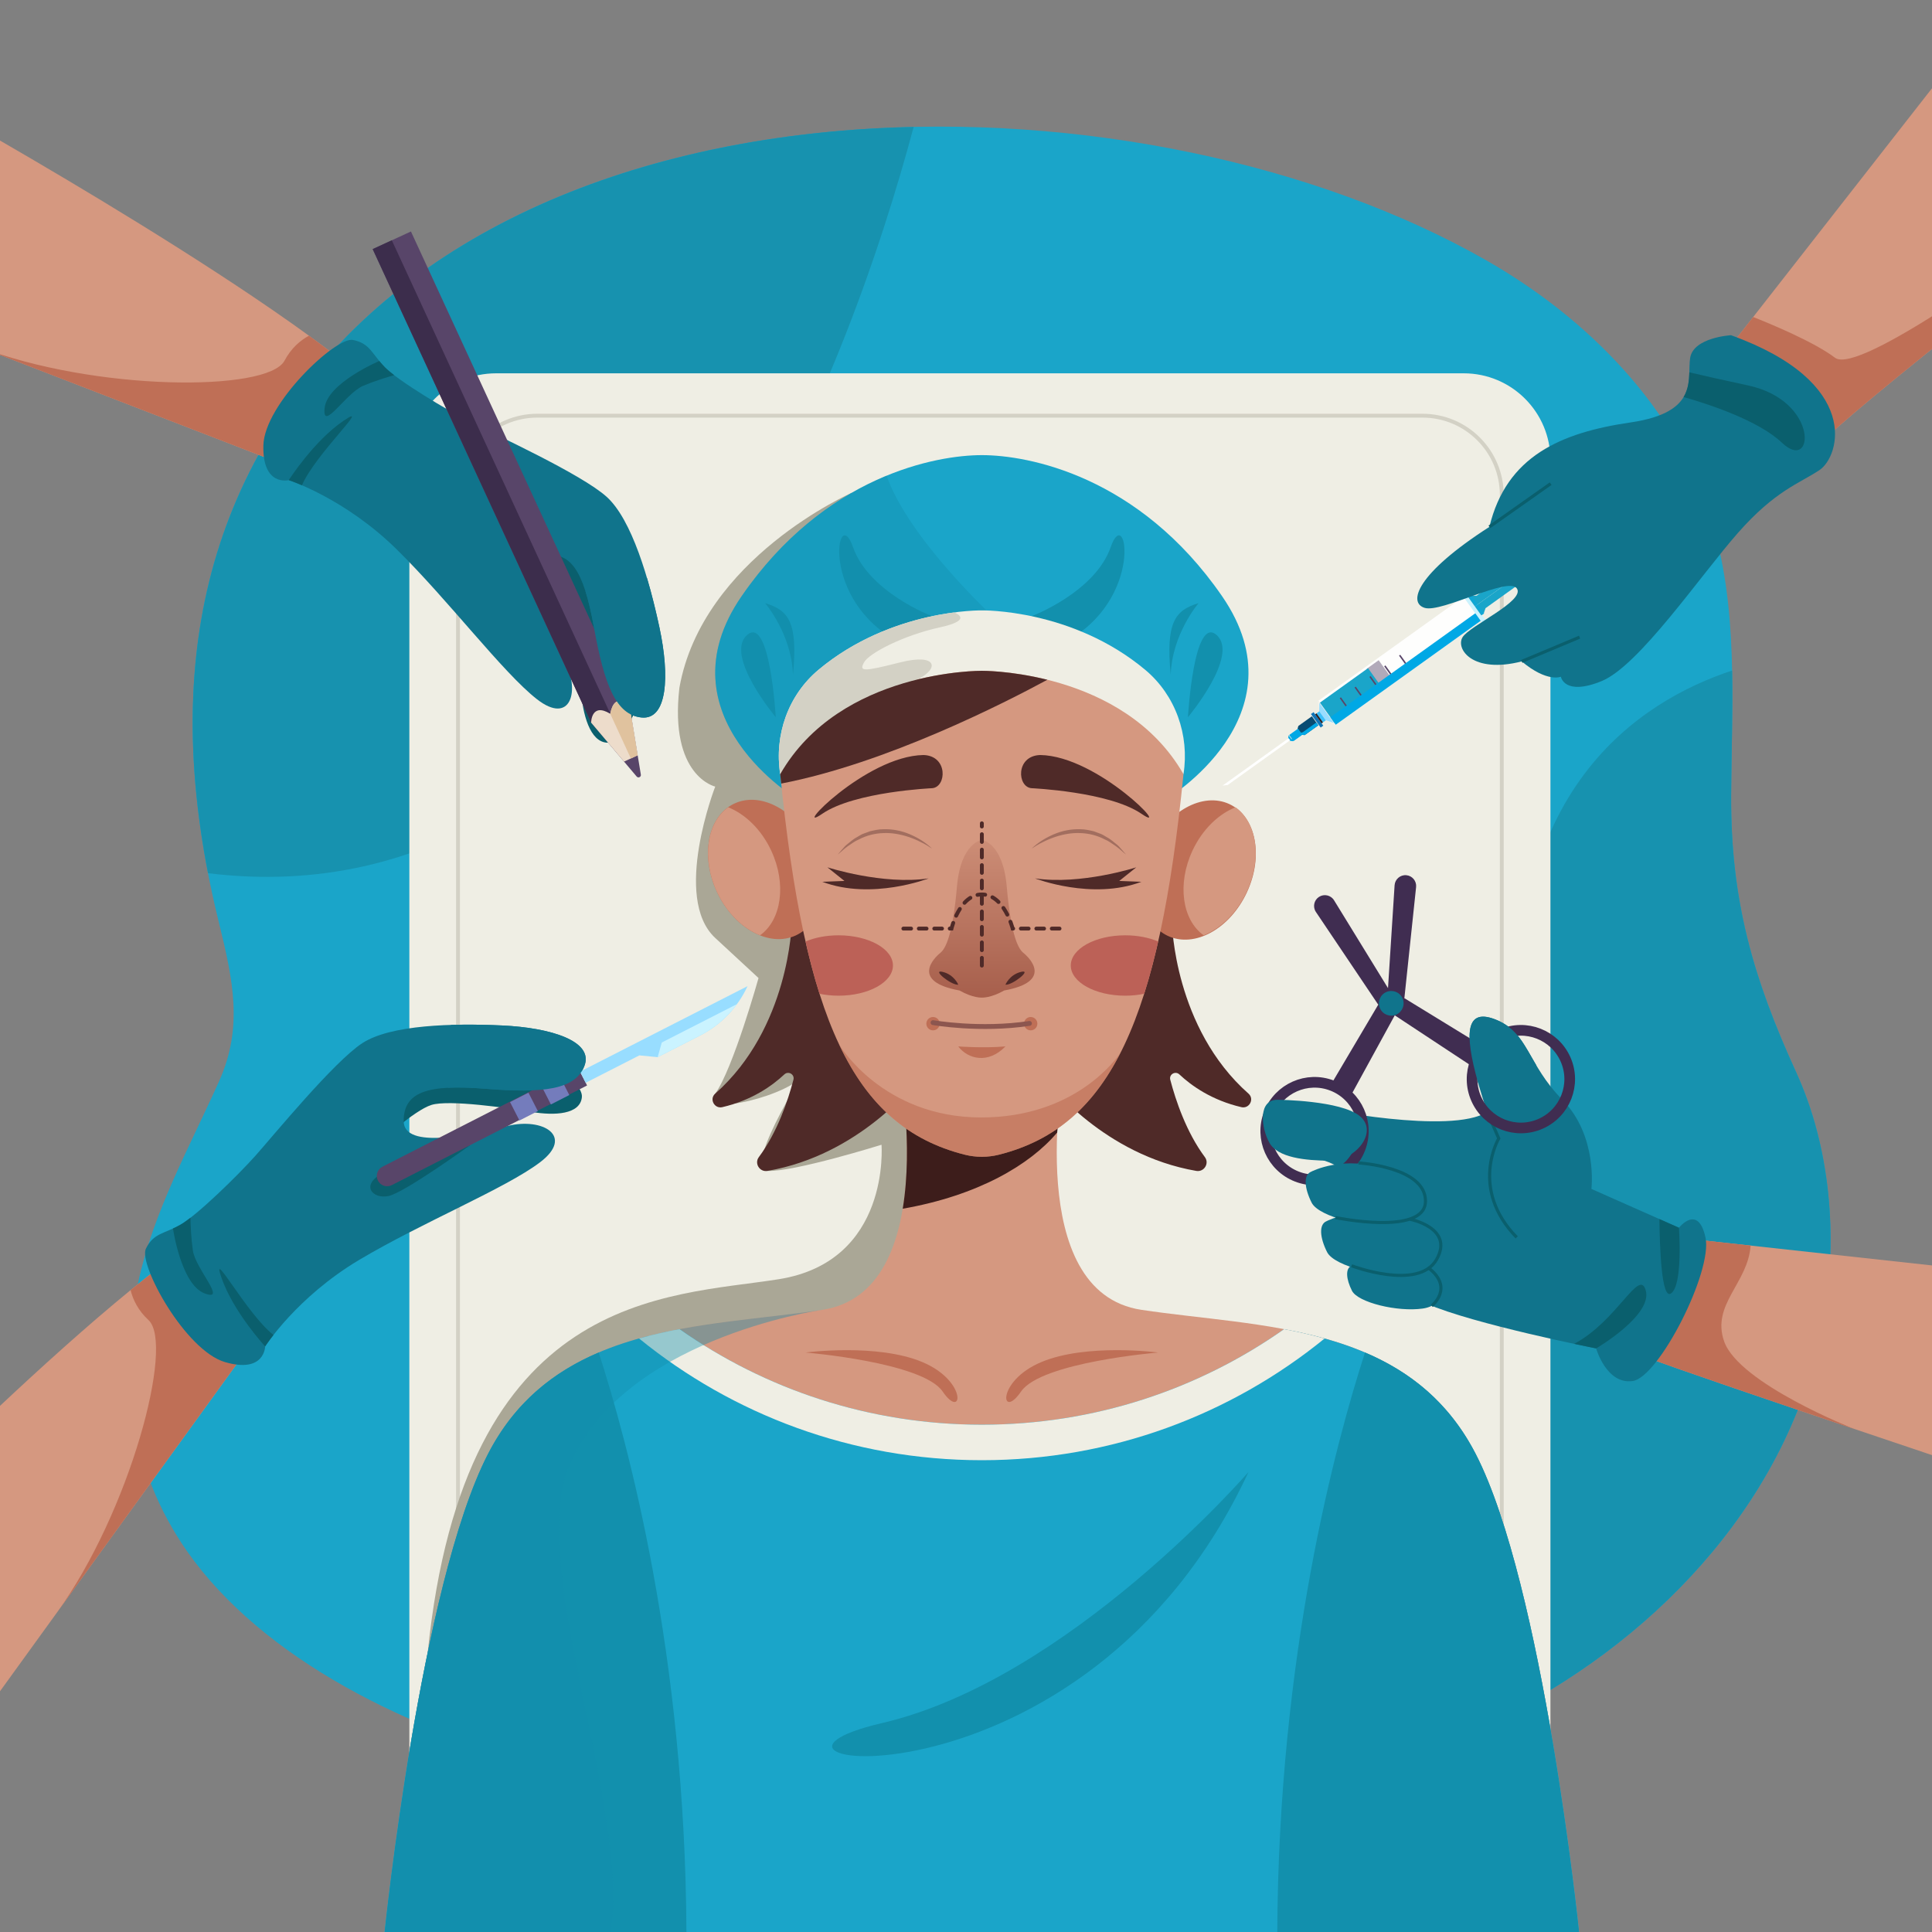 <svg xmlns="http://www.w3.org/2000/svg" xmlns:xlink="http://www.w3.org/1999/xlink" x="0px" y="0px" viewBox="0 0 500 500" style="enable-background:new 0 0 500 500;" xml:space="preserve"><rect x="0" y="0" width="500" height="500" fill="#808080" stroke="none"/><g id="BACKGROUND">	<g>		<path style="fill:#1AA5C9;" d="M50.019,179.928c1.129-26.571,8.688-52.267,25.489-75.916   c63.185-88.939,221.557-86.686,309.191-36.611c26.314,15.036,48.95,38.09,58.017,66.604c7.324,23.031,5.433,47.695,5.302,71.785   c-0.148,27.162,5.664,47.307,16.813,71.682c8.923,19.509,10.799,42.699,7.187,63.551c-7.836,45.245-41.547,81.861-81.999,102.627   c-64.294,33.004-166.306,33.408-244.741,14.396c-39.641-9.609-77.499-29.058-96.749-56.418   c-15.317-21.77-17.689-46.668-12.799-69.596c3.932-18.435,13.231-34.909,21.004-52.293c6.231-13.935,3.595-26.048-0.134-41.197   C51.751,218.84,49.201,199.154,50.019,179.928z"></path>		<path style="fill:#1792AF;" d="M448.017,205.79c0.058-10.703,0.46-21.519,0.251-32.256c-23.767,7.841-60.041,30.894-54.804,98.448   c5.819,75.058-66.338,157.48-122.741,198.445c44.145-1.656,86.6-9.994,119.296-26.778c40.452-20.766,74.163-57.382,81.999-102.627   c3.612-20.852,1.736-44.041-7.187-63.551C453.682,253.098,447.869,232.952,448.017,205.79z"></path>		<path style="fill:#1792AF;" d="M236.458,32.849c-64.012,1.383-126.572,22.771-160.951,71.163   c-16.801,23.649-24.359,49.344-25.489,75.916c-0.643,15.139,0.807,30.562,3.818,46.053   C168.636,240.081,220.077,93.96,236.458,32.849z"></path>	</g></g><g id="OBJECTS">	<g>		<path style="fill:#EFEEE4;" d="M378.811,500H128.382c-12.395,0-22.443-10.048-22.443-22.443V119.056   c0-12.395,10.048-22.442,22.443-22.442h250.429c12.395,0,22.443,10.048,22.443,22.442v358.501   C401.253,489.952,391.205,500,378.811,500z"></path>		<path style="fill:none;stroke:#D3D1C5;stroke-miterlimit:10;" d="M368.13,476.555H139.062c-11.337,0-20.528-9.191-20.528-20.528   V128.105c0-11.337,9.191-20.528,20.528-20.528H368.13c11.337,0,20.528,9.191,20.528,20.528v327.922   C388.658,467.365,379.467,476.555,368.13,476.555z"></path>	</g>	<g>		<defs>			<rect id="SVGID_1_" width="500" height="470.754"></rect>		</defs>		<clipPath id="SVGID_00000183956175770366183410000009250547428128466312_">			<use xlink:href="#SVGID_1_" style="overflow:visible;"></use>		</clipPath>		<g style="clip-path:url(#SVGID_00000183956175770366183410000009250547428128466312_);">			<g>				<path style="fill:#D59880;" d="M63.41,350.042l-87.108,120.415l-23.525-60.044c0,0,75.719-78.842,106.652-94.559     C62.274,340.246,63.41,350.042,63.41,350.042z"></path>				<path style="fill:#BF6F56;" d="M33.798,333.879c9.855-8.055,18.827-14.568,25.631-18.025c2.845,24.392,3.98,34.188,3.98,34.188     l-48.653,67.257c18.827-26.026,30.463-69.399,23.68-75.661C35.713,339.124,34.404,336.33,33.798,333.879z"></path>				<path style="fill:#0A5F6D;" d="M136.671,270.573c0,0,14.347,8.852,13.921,13.356c-0.426,4.504-7.023,4.847-13.028,3.836     c-6.005-1.011-21.334-3.226-25.89-1.815c-4.557,1.411-13.809,10.05-13.809,10.05l-0.879-16.931l37.167-10.308L136.671,270.573z"></path>				<path style="fill:#10748C;" d="M68.618,348.449c0,0,8.156-12.77,24.411-22.434c16.255-9.663,37.845-18.467,46.754-25.231     c8.909-6.763,0.719-11.63-8.425-9.391s-26.856,6.245-26.884-1.25c-0.028-7.495,6.037-9.581,21.093-8.375     c15.055,1.206,23.385,0.273,25.705-5.991c2.321-6.264-8.445-9.78-21.264-10.384c-12.819-0.604-28.894-0.21-36.252,4.582     c-7.358,4.792-23.114,24.05-27.698,29.179c-4.584,5.129-15.076,15.375-19.36,17.802c-4.284,2.427-6.945,2.125-8.938,6.197     c-1.993,4.072,10.189,26.369,20.486,29.362C68.544,355.508,68.618,348.449,68.618,348.449z"></path>				<path style="fill:#0A5F6D;" d="M121.71,296.342c0,0-17.016,12.311-21.159,13.188c-4.144,0.877-7.426-2.884-1.412-5.971     C105.152,300.471,121.71,296.342,121.71,296.342z"></path>				<g>					<path style="fill:#584569;" d="M97.806,305.542L97.806,305.542c-0.671-1.315-0.149-2.925,1.166-3.596l50.53-25.792l2.431,4.762      l-50.53,25.792C100.087,307.379,98.477,306.857,97.806,305.542z"></path>											<rect x="141.099" y="279.406" transform="matrix(0.455 0.891 -0.891 0.455 329.652 25.783)" style="fill:#747CBC;" width="5.346" height="5.346"></rect>											<rect x="132.964" y="283.559" transform="matrix(0.455 0.891 -0.891 0.455 328.916 35.295)" style="fill:#747CBC;" width="5.346" height="5.346"></rect>					<path style="fill:#98DDFF;" d="M150.109,277.344l43.354-22.129l0,0c-2.536,5.507-6.851,10-12.25,12.756l-11.01,5.62      l-4.736-0.459l-13.889,7.089L150.109,277.344z"></path>					<path style="fill:#CAF3FF;" d="M190.724,259.865l-19.457,9.931l-1.064,3.795l11.01-5.62      C184.996,266.04,188.244,263.253,190.724,259.865z"></path>				</g>				<path style="fill:#10748C;" d="M125.567,281.769c-3.748-0.3-6.937-0.396-9.615-0.255c-0.908-4.798,0.028-11.936,0.778-16.266     c4.495-0.138,9.062-0.052,13.278,0.146c12.819,0.604,23.585,4.12,21.264,10.384     C148.952,282.042,140.622,282.975,125.567,281.769z"></path>				<path style="fill:#0A5F6D;" d="M44.774,317.933c0.604-0.277,1.242-0.59,1.925-0.977c0.709-0.401,1.598-1.032,2.592-1.803     c0.036,1.939,0.166,5.304,0.621,8.471c0.691,4.815,9.075,13.419,3.001,11.089c-6.074-2.33-8.144-16.774-8.144-16.774     L44.774,317.933z"></path>				<path style="fill:#0A5F6D;" d="M70.77,345.493c-1.43,1.829-2.152,2.956-2.152,2.956s-8.175-8.836-11.282-17.714     C54.346,322.19,63.749,339.952,70.77,345.493z"></path>			</g>			<g>				<path style="fill:#D59880;" d="M71.865,119.629L-66.76,66.05l52.076-38.037c0,0,95.523,53.15,118.597,79.062     C81.049,116.036,71.865,119.629,71.865,119.629z"></path>				<path style="fill:#BF6F56;" d="M79.956,86.878c10.298,7.48,18.881,14.498,23.956,20.197     c-22.864,8.962-32.048,12.554-32.048,12.554L-5.563,89.703c29.962,11.58,74.868,11.789,79.197,3.635     C75.371,90.065,77.74,88.088,79.956,86.878z"></path>				<path style="fill:#0A5F6D;" d="M168.306,173.757c0,0-5.352,17.59-10.221,18.391s-7.062-6.061-7.663-12.676     c-0.601-6.615-2.521-23.397-5.276-27.811c-2.754-4.414-14.434-11.774-14.434-11.774l17.614-5.629l21.193,36.338L168.306,173.757     z"></path>				<path style="fill:#10748C;" d="M74.732,124.26c0,0,14.426,4.636,27.91,17.894c13.483,13.259,27.494,31.896,36.303,38.79     c8.809,6.893,11.429-2.266,6.936-10.538c-4.493-8.273-12.877-24.381-5.636-26.316c7.241-1.935,10.802,3.399,13.469,18.265     c2.667,14.866,5.69,22.684,12.339,23.333c6.648,0.649,7.308-10.657,4.628-23.207c-2.68-12.55-7.153-27.995-13.661-33.89     c-6.507-5.895-29.142-16.229-35.269-19.356c-6.127-3.127-18.706-10.665-22.144-14.189c-3.438-3.524-3.823-6.175-8.268-7.066     c-4.445-0.891-22.906,16.567-23.179,27.287C67.886,125.985,74.732,124.26,74.732,124.26z"></path>				<path style="fill:#0A5F6D;" d="M98.171,93.432c0.422,0.514,0.887,1.051,1.435,1.613c0.569,0.583,1.405,1.283,2.403,2.047     c-1.866,0.529-5.087,1.511-8.034,2.757c-4.48,1.894-10.666,12.193-9.959,5.725c0.707-6.467,14.148-12.146,14.148-12.146     L98.171,93.432z"></path>				<path style="fill:#0A5F6D;" d="M78.138,125.589c-2.133-0.917-3.406-1.329-3.406-1.329s6.463-10.156,14.258-15.421     C96.491,103.772,81.708,117.388,78.138,125.589z"></path>				<g>					<path style="fill:#584569;" d="M165.851,200.469l-2.966-18.022l-56.534-122.54L101.4,62.19l-4.951,2.284l56.534,122.54      l11.786,13.953C165.174,201.447,165.953,201.088,165.851,200.469z"></path>											<rect x="124.465" y="57.126" transform="matrix(0.908 -0.419 0.419 0.908 -40.501 64.746)" style="fill:#3C2D4C;" width="5.453" height="134.953"></rect>					<path style="fill:#EDDCCB;" d="M162.885,182.447c0,0-3.849-3.605-4.951,2.284c-4.933-3.036-4.951,2.284-4.951,2.284      l8.521,10.087l3.525-1.627L162.885,182.447z"></path>					<path style="fill:#E0C29E;" d="M165.029,195.475l-2.144-13.029c0,0-3.849-3.605-4.951,2.284l5.332,11.558L165.029,195.475z"></path>				</g>				<path style="fill:#10748C;" d="M153.713,162.355c-0.664-3.701-1.383-6.809-2.201-9.363c4.409-2.1,11.55-3.012,15.928-3.389     c1.278,4.311,2.358,8.75,3.239,12.878c2.68,12.551,2.021,23.857-4.628,23.207C159.404,185.039,156.38,177.221,153.713,162.355z"></path>			</g>			<g>				<path style="fill:#D59880;" d="M434.474,320.325l151.525,16.573c0,0-26.091,38.442-48.037,52.364     c-118.875-39.582-116.657-39.831-116.657-39.831L434.474,320.325z"></path>				<path style="fill:#BF6F56;" d="M421.304,349.43c0,0-1.407,0.161,58.57,20.385c-0.04-0.016-29.778-11.718-33.655-22.629     c-3.404-9.578,6.189-15.133,6.837-24.829l-18.582-2.032L421.304,349.43z"></path>				<path style="fill:#10748C;" d="M341.094,286.724c0,0,34.403,7.067,43.784,1.042c-6.325-18.862-6.465-27.308,2.128-23.928     c8.593,3.38,8.149,11.456,17.345,20.797c9.195,9.341,7.503,23.058,7.503,23.058l22.655,10.044c0,0,4.955-6.256,6.869,2.52     c1.914,8.775-12.055,36.185-18.841,37.153c-6.786,0.967-9.457-8.439-9.457-8.439s-31.801-6.282-43.862-11.582     c-12.061-5.3-17.968-12.81-18.1-23.807c-0.132-10.996-5.841-12.364-9.593-13.598     C337.774,298.749,337.197,285.994,341.094,286.724z"></path>				<path style="fill:#10748C;" d="M349.775,327.58c0,0,6.924-3.7,16.151-0.357c9.227,3.343,8.858,10.492,2.279,11.428     c-6.579,0.936-16.804-1.582-18.321-4.608C348.367,331.018,348.125,328.257,349.775,327.58z"></path>				<path style="fill:none;stroke:#0A5F6D;stroke-width:0.808;stroke-miterlimit:10;" d="M384.878,287.766l2.999,6.859     c0,0-7.682,12.971,4.64,25.607"></path>				<path style="fill:#0A5F6D;" d="M425.927,333.981c-1.673-6.025-7.286,7.824-18.545,13.81c3.475,0.74,5.698,1.179,5.698,1.179     S427.712,340.41,425.927,333.981z"></path>				<path style="fill:#0A5F6D;" d="M429.457,315.496c0.079,7.468,0.549,20.657,2.903,19.294c3.264-1.891,2.15-17.054,2.15-17.054     L429.457,315.496z"></path>									<ellipse transform="matrix(0.361 -0.932 0.932 0.361 -55.483 504.365)" style="fill:none;stroke:#402D51;stroke-width:2.76;stroke-miterlimit:10;" cx="340.449" cy="292.685" rx="12.631" ry="12.631"></ellipse>				<path style="fill:none;stroke:#402D51;stroke-width:2.76;stroke-miterlimit:10;" d="M388.547,267.707     c6.392-2.795,13.839,0.121,16.634,6.513c2.795,6.392-0.121,13.839-6.513,16.634c-6.392,2.795-13.839-0.121-16.634-6.513     C379.239,277.949,382.155,270.502,388.547,267.707z"></path>				<path style="fill:#402D51;" d="M349.443,283.82l14.022-25.622l3.019-28.621c0.164-1.55-0.974-2.934-2.527-3.074l0,0     c-1.564-0.141-2.936,1.036-3.037,2.603l-1.705,26.625l-14.777,24.986L349.443,283.82z"></path>				<path style="fill:#402D51;" d="M380.996,275.983L356.616,259.9l-16.059-23.883c-0.87-1.294-0.512-3.049,0.795-3.899l0,0     c1.316-0.856,3.08-0.459,3.902,0.879l13.964,22.733l24.75,15.168L380.996,275.983z"></path>				<path style="fill:#10748C;" d="M339.315,303.245c0,0,8.571-4.58,19.993-0.442c11.421,4.138,10.966,12.988,2.821,14.146     c-8.145,1.158-20.802-1.959-22.68-5.704C337.571,307.501,337.272,304.082,339.315,303.245z"></path>				<path style="fill:#10748C;" d="M343.313,316.041c0,0,8.571-4.58,19.993-0.442c11.422,4.138,10.966,12.988,2.821,14.146     c-8.145,1.158-20.802-1.959-22.68-5.704C341.569,320.297,341.269,316.878,343.313,316.041z"></path>				<path style="fill:#10748C;" d="M330.867,284.628c0,0,16.163,0.142,21.079,4.241c4.916,4.099-1.202,11.54-7.701,11.517     c-6.498-0.022-13.558-0.781-15.726-4.639C326.352,291.889,325.457,284.363,330.867,284.628z"></path>				<path style="fill:none;stroke:#0A5F6D;stroke-width:0.808;stroke-miterlimit:10;" d="M345.629,315.112     c0,0,23.118,4.791,23.28-4.172c0.162-8.962-17.346-9.983-17.346-9.983"></path>				<path style="fill:none;stroke:#0A5F6D;stroke-width:0.808;stroke-miterlimit:10;" d="M349.775,327.58     c0,0,17.35,6.582,22.009-1.63c4.658-8.211-6.914-10.414-6.914-10.414"></path>				<path style="fill:none;stroke:#0A5F6D;stroke-width:0.808;stroke-miterlimit:10;" d="M370.541,337.942     c0,0,5.823-4.632-0.782-9.752"></path>				<path style="fill:#10748C;" d="M382.545,280.286c4.913-0.384,10.645-1.558,15.052-4.578c-3.178-5.348-4.91-9.635-10.591-11.87     C379.649,260.944,378.699,266.726,382.545,280.286z"></path>				<path style="fill:#10748C;" d="M358.78,256.733c1.616-0.706,3.498,0.031,4.204,1.646c0.706,1.616-0.031,3.498-1.646,4.204     c-1.616,0.706-3.498-0.031-4.204-1.646C356.428,259.322,357.165,257.439,358.78,256.733z"></path>			</g>			<g>				<path style="fill:#D59880;" d="M447.547,89.945l67.816-86.752c0,0,27.743,40.073,27.743,53.284     c-77.628,59.936-76.039,62.532-76.039,62.532L447.547,89.945z"></path>				<path style="fill:#BF6F56;" d="M543.106,56.477c0-1.194-0.23-2.611-0.642-4.195c-18.931,14.01-61.494,44.889-67.561,40.305     c-5.376-4.063-16.377-8.644-21.179-10.545l-6.178,7.903l19.521,29.064C467.067,119.009,465.479,116.413,543.106,56.477z"></path>				<g>											<rect x="338.974" y="167.199" transform="matrix(0.813 -0.583 0.583 0.813 -31.835 243.025)" style="opacity:0.94;fill:#FFFFFF;" width="46.144" height="7.649"></rect>					<polygon style="opacity:0.36;fill:#FFFFFF;" points="341.412,184.102 342.226,185.237 343.04,186.373 345.526,187.577       343.297,184.469 341.068,181.361      "></polygon>											<rect x="340.89" y="184.195" transform="matrix(0.813 -0.583 0.583 0.813 -44.174 233.857)" style="fill:#3EC0F9;" width="1.45" height="2.869"></rect>											<rect x="340.286" y="184.17" transform="matrix(0.813 -0.583 0.583 0.813 -44.75 233.448)" style="fill:#0F74B6;" width="0.839" height="4.308"></rect>					<polygon style="fill:#094C72;" points="335.797,188.637 336.9,190.176 337.649,190.239 341.181,187.707 339.509,185.375       336.008,187.885      "></polygon>											<rect x="333.783" y="189.254" transform="matrix(0.813 -0.583 0.583 0.813 -48.053 230.948)" style="fill:#00A8E5;" width="2.821" height="1.924"></rect>					<polygon style="opacity:0.45;fill:#584569;" points="357.497,178.305 360.558,176.11 356.795,170.861 353.734,173.057       353.666,175.223 355.338,177.555      "></polygon>					<polygon style="fill:#00A8E5;" points="334.608,191.82 333.487,190.257 333.335,191.549      "></polygon>											<rect x="380.639" y="150.359" transform="matrix(0.813 -0.583 0.583 0.813 -20.182 251.591)" style="fill:#CAF3FF;" width="1.102" height="13.647"></rect>					<polygon style="fill:#1AA5C9;" points="383.354,159.255 383.965,158.817 384.457,157.396 401.061,145.489 399.904,143.876       381.692,156.937      "></polygon>					<polygon style="fill:#1AA5C9;" points="380.029,154.618 380.64,154.18 382.143,154.17 398.748,142.264 399.904,143.876       381.692,156.937      "></polygon>											<rect x="399.819" y="139.678" transform="matrix(0.813 -0.583 0.583 0.813 -8.739 260.108)" style="fill:#1AA5C9;" width="0.689" height="7.935"></rect>											<rect x="341.885" y="176.811" transform="matrix(0.813 -0.583 0.583 0.813 -39.435 237.412)" style="fill:#1AA5C9;" width="15.302" height="6.458"></rect>					<g>													<rect x="363.03" y="169.226" transform="matrix(0.813 -0.583 0.583 0.813 -31.733 243.748)" style="fill:#584569;" width="0.393" height="4.001"></rect>													<rect x="359.192" y="171.978" transform="matrix(0.813 -0.583 0.583 0.813 -34.056 242.028)" style="fill:#584569;" width="0.393" height="4.001"></rect>													<rect x="355.354" y="174.731" transform="matrix(0.813 -0.583 0.583 0.813 -36.378 240.306)" style="fill:#584569;" width="0.393" height="4.001"></rect>													<rect x="351.516" y="177.483" transform="matrix(0.813 -0.583 0.583 0.813 -38.702 238.58)" style="fill:#584569;" width="0.393" height="4.001"></rect>													<rect x="347.678" y="180.235" transform="matrix(0.813 -0.583 0.583 0.813 -41.025 236.857)" style="fill:#584569;" width="0.393" height="4.001"></rect>					</g>					<polygon style="fill:#98DDFF;" points="341.436,181.875 341.412,184.102 343.04,186.373 345.2,187.123      "></polygon>											<rect x="340.986" y="184.493" transform="matrix(0.813 -0.583 0.583 0.813 -44.426 233.669)" style="fill:#351F1B;" width="0.428" height="2.869"></rect>					<polygon style="fill:#00A8E5;" points="336.537,189.67 334.245,191.314 333.335,191.549 332.462,192.175 333.628,191.611       334.608,191.82 336.9,190.176 337.649,190.239 341.181,187.707 340.662,186.984 337.16,189.495      "></polygon>					<polygon style="fill:#FFFFFF;" points="333.889,191.569 317.723,203.161 316.396,203.313 333.51,191.041      "></polygon>											<rect x="340.504" y="171.959" transform="matrix(0.813 -0.583 0.583 0.813 -32.79 244.327)" style="fill:#00A8E5;" width="46.144" height="2.398"></rect>											<rect x="381.621" y="153.865" transform="matrix(0.813 -0.583 0.583 0.813 -19.761 251.968)" style="opacity:0.41;fill:#00A8E5;" width="0.751" height="5.706"></rect>				</g>				<path style="fill:#10748C;" d="M447.987,86.754c0,0-9.688,0.549-10.569,5.834c-0.881,5.284,2.642,14.092-15.413,16.734     c-18.055,2.642-32.147,8.708-36.55,27.033c-18.936,12.16-21.138,19.646-16.734,20.967c4.404,1.321,21.737-8.264,23.859-5.013     c2.123,3.251-12.185,9.589-14.059,12.585c-1.874,2.996,2.53,9.554,15.301,6.275c6.605,5.528,10.128,3.963,10.128,3.963     s0.881,5.088,10.569,1.125c9.688-3.963,25.541-27.303,35.229-38.312c9.688-11.009,15.853-12.771,21.138-16.294     C476.171,118.128,481.895,98.975,447.987,86.754z"></path>									<line style="fill:none;stroke:#0A5F6D;stroke-width:0.808;stroke-miterlimit:10;" x1="385.455" y1="136.354" x2="401.308" y2="125.174"></line>									<line style="fill:none;stroke:#0A5F6D;stroke-width:0.808;stroke-miterlimit:10;" x1="393.822" y1="171.169" x2="408.795" y2="164.893"></line>				<path style="fill:#0A5F6D;" d="M452.368,99.743c-6.628-1.414-11.557-2.532-15.165-3.387c-0.061,2.09-0.251,4.336-1.486,6.395     c6.465,1.839,19.381,6.054,25.481,11.854C469.519,122.518,470.951,103.706,452.368,99.743z"></path>			</g>		</g>	</g>	<g>		<path style="fill:#AAA796;" d="M220.383,127.558c0,0-38.61,16.946-44.555,50.443c-2.642,22.928,9.271,25.57,9.271,25.57   s-11.206,28.794,0,39.168c11.206,10.374,11.206,10.374,11.206,10.374s-6.577,23.514-11.215,29.922   c-4.638,6.408,20.365,0.375,23.386-5.526c3.021-5.901-16.83,25.243-9.877,25.525c6.953,0.281,29.534-6.777,29.534-6.777   s2.451,30.177-26.579,34.801c-29.03,4.624-81.343,2.888-90.856,96.563c106.083,5.822,143.817,0,143.817,0l-8.99-289.066   L220.383,127.558z"></path>		<g>			<g>				<path style="fill:#D59880;" d="M381.919,376.304c-17.505-34.018-55.816-32.697-86.532-37.321     c-30.716-4.624-20.147-61.761-20.147-61.761l-21.138-2.972l-21.138,2.972c0,0,10.569,57.137-20.147,61.761     c-30.716,4.624-69.027,3.303-86.532,37.321C108.782,410.323,99.534,500,99.534,500h154.569h154.568     C408.671,500,399.424,410.323,381.919,376.304z"></path>				<path style="fill:#3D1D1B;" d="M273.597,293.093c0.52-6.383,1.643-15.871,1.643-15.871l-21.138-2.972l-21.138,2.972     c0,0,3.459,18.717,0.661,35.594C253.118,309.404,266.591,301.427,273.597,293.093z"></path>				<path style="fill:#1AA5C9;" d="M381.919,376.304c-10.819-21.025-29.587-28.546-49.596-32.319     c-22.129,15.573-49.104,24.723-78.22,24.723s-56.091-9.149-78.22-24.723c-20.009,3.773-38.777,11.294-49.596,32.319     C108.782,410.323,99.534,500,99.534,500h154.569h154.568C408.671,500,399.424,410.323,381.919,376.304z"></path>				<path style="fill:#EFEEE4;" d="M254.103,377.9c33.631,0,64.501-11.809,88.703-31.497c-3.431-0.958-6.937-1.749-10.483-2.417     c-22.129,15.573-49.104,24.723-78.22,24.723s-56.091-9.149-78.22-24.723c-3.546,0.669-7.052,1.459-10.483,2.417     C189.602,366.091,220.471,377.9,254.103,377.9z"></path>				<path style="fill:#1290AD;" d="M381.919,376.304c-6.899-13.407-17.033-21.318-28.658-26.273     c-7.612,23.492-22.381,78.209-22.703,149.968h78.114C408.671,500,399.424,410.323,381.919,376.304z"></path>				<path style="fill:#1290AD;" d="M126.287,376.304c6.899-13.407,17.033-21.318,28.658-26.273     c7.612,23.492,22.381,78.209,22.703,149.968H99.534C99.534,500,108.782,410.323,126.287,376.304z"></path>				<path style="fill:#1290AD;" d="M323.107,380.953c0,0-46.435,53.702-94.875,64.986     C179.791,457.222,280.588,472.463,323.107,380.953z"></path>				<path style="fill:#BF6F56;" d="M208.476,350.032c0,0,30.285,2.493,35.479,10.089c5.194,7.596,6.546-2.642-5.194-7.596     S208.476,350.032,208.476,350.032z"></path>				<path style="fill:#BF6F56;" d="M299.73,350.032c0,0-30.285,2.493-35.479,10.089c-5.194,7.596-6.546-2.642,5.194-7.596     C281.185,347.57,299.73,350.032,299.73,350.032z"></path>				<path style="opacity:0.4;fill:#1290AD;" d="M147.204,379.717c13.408-32.873,63.774-40.467,65.561-40.726     c-30.707,4.615-68.984,3.315-86.479,37.313C108.782,410.323,99.534,500,99.534,500h58.578     C162.943,467.534,136.648,405.595,147.204,379.717z"></path>			</g>			<g>				<path style="fill:#4F2A28;" d="M303.314,238.996c0,0,0.552,27.03,19.802,44.038c1.581,1.397,0.209,3.976-1.846,3.496     c-7.674-1.791-12.926-5.542-16.049-8.474c-1.044-0.98-2.72-0.007-2.357,1.378c1.396,5.325,4.149,13.564,8.959,20.03     c1.211,1.628-0.218,3.913-2.217,3.569c-23.902-4.112-38.163-22.752-38.163-22.752l24.06-48.854L303.314,238.996z"></path>				<path style="fill:#4F2A28;" d="M204.892,238.996c0,0-0.552,27.03-19.802,44.038c-1.581,1.397-0.209,3.976,1.846,3.496     c7.674-1.791,12.926-5.542,16.049-8.474c1.044-0.98,2.72-0.007,2.357,1.378c-1.396,5.325-4.149,13.564-8.959,20.03     c-1.211,1.628,0.218,3.913,2.217,3.569c23.902-4.112,38.163-22.752,38.163-22.752l-24.06-48.854L204.892,238.996z"></path>									<ellipse transform="matrix(0.423 -0.906 0.906 0.423 -24.86 411.002)" style="fill:#BF6F56;" cx="310.183" cy="225.015" rx="18.826" ry="13.761"></ellipse>				<path style="fill:#BF6F56;" d="M185.551,230.832c4.395,9.422,13.542,14.456,20.429,11.244s8.909-13.456,4.513-22.878     c-4.395-9.423-13.542-14.456-20.429-11.244C183.177,211.167,181.156,221.41,185.551,230.832z"></path>				<path style="fill:#1AA5C9;" d="M316.259,154.274c-21.533-31.204-50.266-36.488-62.156-36.488     c-11.89,0-40.624,5.284-62.156,36.488c-21.532,31.204,14.597,52.686,14.597,52.686l47.56-7.596l47.56,7.596     C301.662,206.96,337.791,185.478,316.259,154.274z"></path>				<path style="fill:#1290AD;" d="M307.44,185.607c0,0,13.378-15.968,7.433-21.252C308.928,159.07,307.44,185.607,307.44,185.607z"></path>				<path style="fill:#1290AD;" d="M310.183,156.098c0,0-6.869,8.006-7.2,18.535C301.662,161.052,304.107,157.921,310.183,156.098z"></path>				<path style="fill:#1290AD;" d="M266.983,159.474c0,0,16.4-6.173,20.477-17.908s8.917,13.872-12.22,24.771     C265.993,164.685,266.983,159.474,266.983,159.474z"></path>				<path style="fill:#1290AD;" d="M200.765,185.607c0,0-13.378-15.968-7.433-21.252     C199.277,159.07,200.765,185.607,200.765,185.607z"></path>				<path style="fill:#1290AD;" d="M198.022,156.098c0,0,6.869,8.006,7.2,18.535C206.543,161.052,204.098,157.921,198.022,156.098z"></path>				<path style="fill:#1290AD;" d="M241.222,159.474c0,0-16.4-6.173-20.477-17.908c-4.077-11.736-8.917,13.872,12.22,24.771     C242.213,164.685,241.222,159.474,241.222,159.474z"></path>				<path style="opacity:0.4;fill:#1290AD;" d="M257.405,159.975c0,0-22.058-20.212-27.962-36.86     c-12.066,4.972-25.836,14.26-37.497,31.159c-21.532,31.204,14.597,52.686,14.597,52.686l14.605-2.333L257.405,159.975z"></path>				<path style="fill:#EFEEE4;" d="M306.286,200.354c1.588-10.111-2.059-20.445-9.911-27.01     c-18.912-15.812-42.272-15.375-42.272-15.375s-23.36-0.437-42.272,15.375c-7.852,6.565-11.499,16.899-9.911,27.01l0,0     l52.644-21.006L306.286,200.354L306.286,200.354z"></path>				<path style="fill:#D59880;" d="M254.103,173.602c0,0-36.66-0.33-52.183,26.752c6.293,62.929,18.581,91.087,47.716,98.465     c2.928,0.742,6.007,0.742,8.935,0c29.135-7.379,41.423-35.536,47.716-98.465C290.763,173.272,254.103,173.602,254.103,173.602z"></path>				<path style="fill:#4F2A28;" d="M267.864,227.327c0,0,14.752,5.725,27.523,0.881c-5.725-0.22-5.725-0.22-5.725-0.22l4.404-3.523     C294.066,224.464,279.754,229.088,267.864,227.327z"></path>				<path style="fill:#4F2A28;" d="M266.983,203.987c0,0,20.037,0.881,28.404,6.605c8.367,5.725-11.119-14.972-26.202-15.193     C262.8,195.62,263.225,203.716,266.983,203.987z"></path>				<path style="fill:#4F2A28;" d="M241.222,203.987c0,0-20.037,0.881-28.404,6.605c-8.367,5.725,11.119-14.972,26.202-15.193     C245.406,195.62,244.98,203.716,241.222,203.987z"></path>				<g style="opacity:0.46;">					<path style="fill:#663C38;" d="M266.983,219.62c1.65-1.594,3.65-2.818,5.784-3.725c2.138-0.908,4.491-1.374,6.843-1.294      c1.181-0.004,2.34,0.276,3.48,0.542l1.654,0.611c0.56,0.181,1.036,0.545,1.55,0.819c1.051,0.524,1.9,1.338,2.809,2.044      c0.459,0.351,0.793,0.84,1.192,1.251c0.386,0.425,0.762,0.858,1.128,1.293c-0.913-0.704-1.704-1.521-2.631-2.165      c-0.948-0.61-1.818-1.332-2.863-1.747c-1.968-1.039-4.159-1.587-6.355-1.65c-2.201-0.098-4.415,0.306-6.536,1.011      c-1.059,0.36-2.103,0.789-3.104,1.31C268.908,218.399,267.937,218.989,266.983,219.62z"></path>				</g>				<path style="fill:#4F2A28;" d="M240.341,227.327c0,0-14.752,5.725-27.523,0.881c5.725-0.22,5.725-0.22,5.725-0.22l-4.404-3.523     C214.14,224.464,228.451,229.088,240.341,227.327z"></path>				<g style="opacity:0.46;">					<path style="fill:#663C38;" d="M241.222,219.62c-0.954-0.631-1.924-1.221-2.951-1.699c-1.001-0.522-2.045-0.95-3.104-1.31      c-2.121-0.705-4.335-1.11-6.536-1.011c-2.197,0.063-4.387,0.612-6.355,1.65c-1.045,0.415-1.915,1.137-2.863,1.747      c-0.927,0.644-1.718,1.461-2.631,2.165c0.367-0.436,0.742-0.868,1.128-1.293c0.399-0.411,0.732-0.9,1.192-1.251      c0.91-0.706,1.758-1.52,2.809-2.044c0.513-0.274,0.989-0.638,1.55-0.819l1.654-0.611c1.14-0.266,2.299-0.546,3.48-0.542      c2.352-0.08,4.705,0.386,6.843,1.294C237.572,216.802,239.572,218.026,241.222,219.62z"></path>				</g>									<linearGradient id="SVGID_00000165222249917069414520000007362378309152924604_" gradientUnits="userSpaceOnUse" x1="254.103" y1="207.951" x2="254.103" y2="293.494">					<stop offset="0" style="stop-color:#D59880"></stop>					<stop offset="1" style="stop-color:#863627"></stop>				</linearGradient>				<path style="fill:url(#SVGID_00000165222249917069414520000007362378309152924604_);" d="M264.837,246.593     c-1.651-1.321-3.303-5.78-4.294-17.174c-0.991-11.395-6.44-12.055-6.44-12.055s-5.45,0.66-6.44,12.055     s-2.642,15.853-4.294,17.174c-1.651,1.321-7.761,7.431,4.954,9.743c3.468,1.982,5.78,1.847,5.78,1.847s2.312,0.135,5.78-1.847     C272.598,254.024,266.488,247.914,264.837,246.593z"></path>				<path style="fill:#4F2A28;" d="M260.203,254.842c0,0,1.04-2.594,4.048-3.321C267.259,250.794,261.967,255.049,260.203,254.842z"></path>				<path style="fill:#4F2A28;" d="M248.002,254.842c0,0-1.04-2.594-4.048-3.321C240.946,250.794,246.238,255.049,248.002,254.842z"></path>				<path style="fill:#D59880;" d="M319.758,208.923c-4.404,1.745-8.585,5.73-11.147,11.225c-4.026,8.632-2.655,17.935,2.896,21.909     c4.404-1.745,8.585-5.73,11.147-11.224C326.681,222.2,325.31,212.897,319.758,208.923z"></path>				<path style="fill:#D59880;" d="M188.447,208.923c4.404,1.745,8.585,5.73,11.148,11.225c4.026,8.632,2.655,17.935-2.896,21.909     c-4.404-1.745-8.584-5.73-11.147-11.224C181.525,222.2,182.896,212.897,188.447,208.923z"></path>									<line style="fill:none;stroke:#4F2A28;stroke-linecap:round;stroke-miterlimit:10;stroke-dasharray:2,2;" x1="254.103" y1="249.895" x2="254.103" y2="213.07"></line>				<path style="fill:none;stroke:#4F2A28;stroke-linecap:round;stroke-miterlimit:10;stroke-dasharray:2,2;" d="M233.791,240.318     h12.458c0,0,2.074-8.835,7.854-8.835c5.78,0,7.974,8.835,7.974,8.835h13.163"></path>				<path style="fill:#BC6157;" d="M217.002,242.057c-3.209,0-6.157,0.601-8.526,1.603c1.1,4.851,2.297,9.368,3.615,13.526     c1.531,0.316,3.181,0.498,4.912,0.498c7.783,0,14.092-3.498,14.092-7.813C231.094,245.555,224.784,242.057,217.002,242.057z"></path>				<path style="fill:#BC6157;" d="M291.209,242.057c3.209,0,6.157,0.601,8.526,1.603c-1.1,4.851-2.297,9.368-3.615,13.526     c-1.531,0.316-3.181,0.498-4.912,0.498c-7.783,0-14.092-3.498-14.092-7.813C277.117,245.555,283.426,242.057,291.209,242.057z"></path>				<path style="fill:#BF6F56;" d="M248.002,270.813c0,0,6.411,0.495,12.201,0C255.754,275.437,250.489,274.116,248.002,270.813z"></path>				<circle style="fill:#BF6F56;" cx="266.743" cy="264.927" r="1.727"></circle>				<circle style="fill:#BF6F56;" cx="241.463" cy="264.927" r="1.727"></circle>				<path style="fill:none;stroke:#8C564F;stroke-width:1.255;stroke-linecap:round;stroke-miterlimit:10;" d="M241.463,264.651     c0,0,12.101,2.141,24.96,0.207"></path>				<path style="opacity:0.63;fill:#BF6F56;" d="M253.943,289.198c-25.514,0-36.686-18.717-36.754-18.831     c7.502,15.859,17.864,24.759,32.447,28.452c2.928,0.742,6.007,0.742,8.935,0c13.941-3.531,24.018-11.837,31.434-26.416     C289.162,273.686,278.477,289.198,253.943,289.198z"></path>				<path style="fill:#D3D1C5;" d="M237.481,175.836c5.727-2.854,5.062-6.834-4.516-4.412c-9.578,2.422-10.679,2.422-9.358,0     c1.321-2.422,10.349-7.046,19.582-9.051c9.222-2.003,3.722-3.868,3.708-3.873c-8.39,1.104-22.681,4.49-35.066,14.844     c-7.852,6.565-11.499,16.899-9.911,27.01l19.317-7.708C222.941,190.422,232.29,178.423,237.481,175.836z"></path>				<path style="fill:#4F2A28;" d="M254.103,173.602c0,0-36.66-0.33-52.183,26.752c0.083,0.825,0.17,1.62,0.255,2.433     c27.212-5.232,57.9-20.918,68.881-26.864C261.503,173.544,254.103,173.602,254.103,173.602z"></path>			</g>		</g>	</g></g></svg>